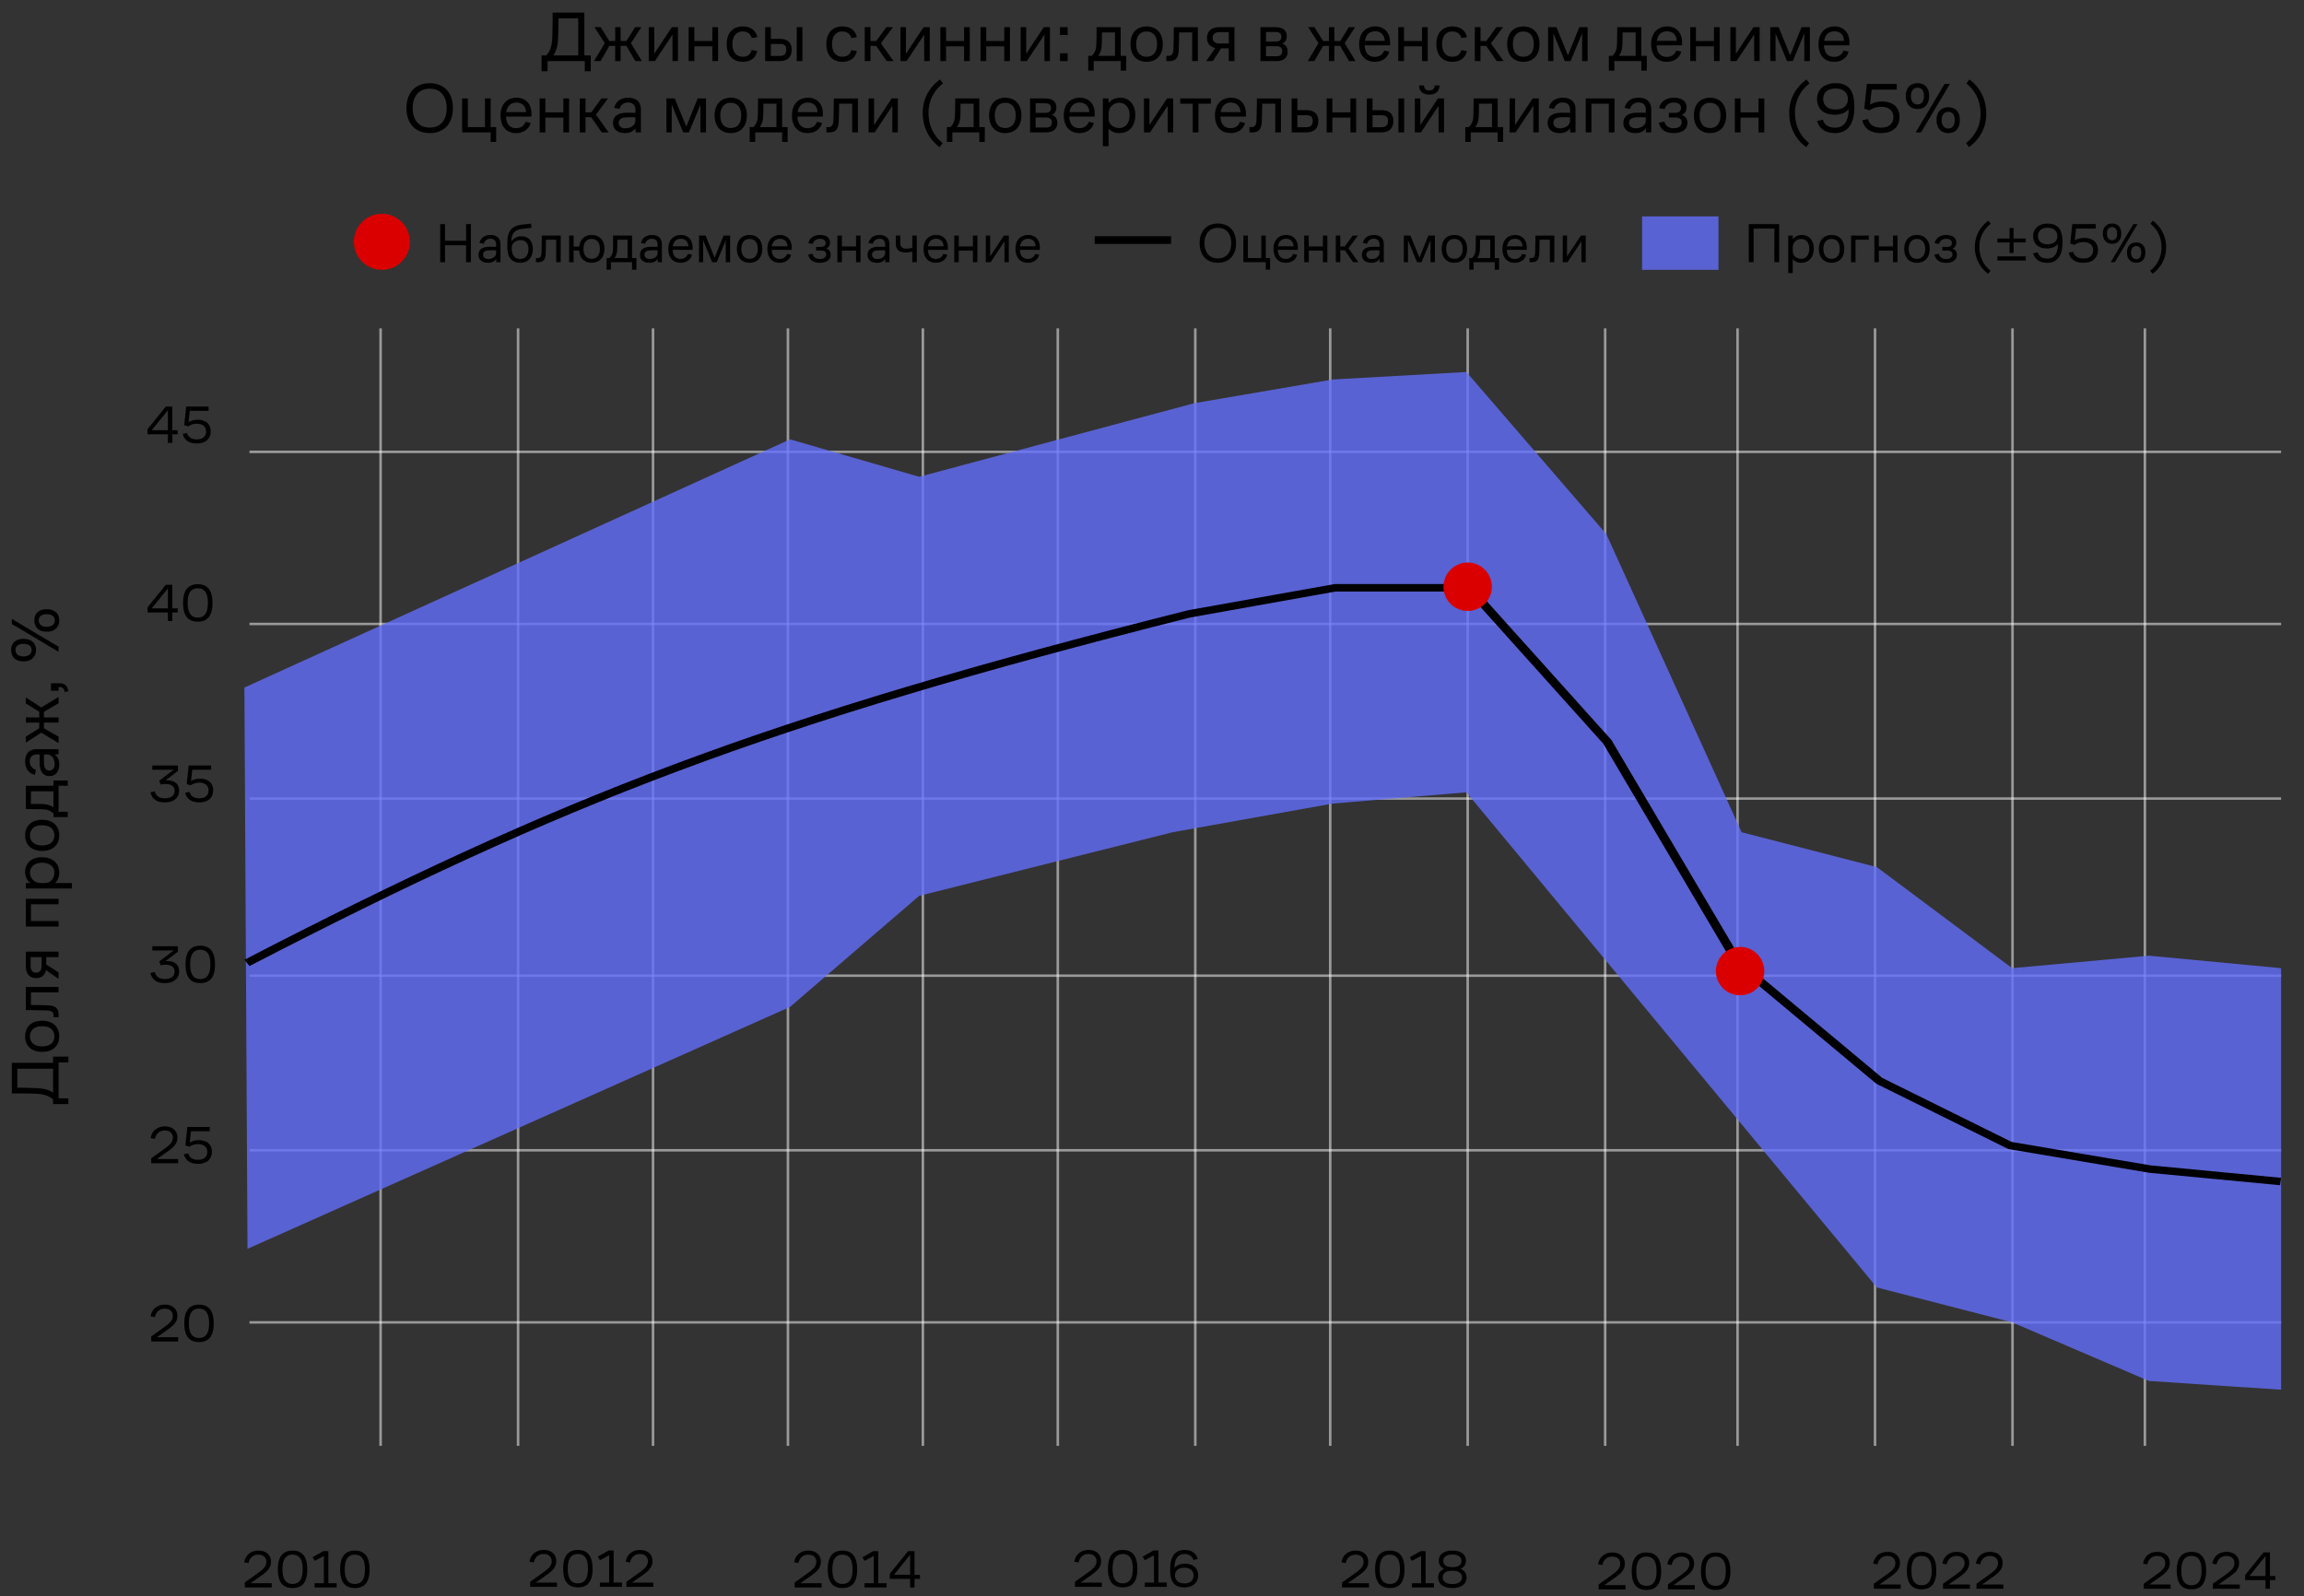 <svg xmlns="http://www.w3.org/2000/svg" width="905" height="627" fill="none" viewBox="0 0 905 627"><rect x="0" y="0" width="905" height="627" fill="#333333" stroke="none"/><path fill="#000" d="M212.73 28v-6.24h1.82c1.2-1.06 2.16-3.3 2.32-6.08.17-2.94.2-6.24.2-10.72h12.46v16.8h2.52V28h-2.35v-4h-14.62v4zm4.62-6.24h9.77V7.2h-7.73c0 2.46-.08 5.9-.22 8.48-.14 2.36-.62 4.43-1.82 6.08M233.33 24l4.22-7.06-4.06-6.27h2.47l3.39 5.46h2.3v-5.46h2.12v5.46h2.3l3.39-5.46h2.46l-4.09 6.3 4.28 7.03h-2.57l-3.47-5.96h-2.3V24h-2.13v-5.96h-2.3L235.9 24zm21.5 0V10.67h2.15v10.45l6.92-10.45h2.4V24h-2.15V13.58L257.24 24zm15.66 0V10.67h2.25v5.46h7.08v-5.46h2.24V24h-2.24v-5.8h-7.08V24zm21.21.28c-3.58 0-6.24-2.3-6.24-6.94s2.66-6.95 6.24-6.95c3.48 0 5.24 1.82 5.74 4.2l-2.15.37c-.37-1.26-1.26-2.58-3.59-2.58-2.57 0-4 1.93-4 4.96 0 2.96 1.43 4.95 4 4.95 2.36 0 3.2-1.31 3.56-2.63l2.16.4c-.5 2.4-2.24 4.22-5.72 4.22m8.85-.28V10.67h2.24v4.6h3.47c3.1 0 4.7 1.5 4.7 4.22 0 2.83-1.48 4.51-4.76 4.51zm2.24-2.02h3.44c2.04 0 2.6-1 2.6-2.46 0-1.48-.56-2.24-2.57-2.24h-3.47zM312.95 24V10.67h2.24V24zm17.88.28c-3.58 0-6.24-2.3-6.24-6.94s2.66-6.95 6.24-6.95c3.48 0 5.24 1.82 5.74 4.2l-2.15.37c-.37-1.26-1.26-2.58-3.59-2.58-2.57 0-4 1.93-4 4.96 0 2.96 1.43 4.95 4 4.95 2.36 0 3.2-1.31 3.56-2.63l2.16.4c-.5 2.4-2.25 4.22-5.72 4.22m8.84-.28V10.67h2.24v5.46h2.27l3.98-5.46h2.6L346 17.03 351 24h-2.7l-4.14-5.96h-2.24V24zm14.03 0V10.67h2.16v10.45l6.91-10.45h2.41V24h-2.15V13.58L356.1 24zm15.67 0V10.67h2.24v5.46h7.08v-5.46h2.24V24h-2.24v-5.8h-7.08V24zm15.78 0V10.67h2.24v5.46h7.08v-5.46h2.24V24h-2.24v-5.8h-7.08V24zm15.77 0V10.67h2.16v10.45L410 10.67h2.4V24h-2.15V13.58L403.33 24zm15.45 0v-3.08h3V24zm0-10.25v-3.08h3v3.08zm11.09 14v-5.82h1.4a5.6 5.6 0 0 0 1.73-3.87c.09-1.2.12-2.94.14-7.39h9.47v11.26h2.15v5.82h-2.15V24H429.6v3.75zm3.95-5.82h6.55v-9.19h-5.13c0 2.58-.02 4.54-.14 5.63a7 7 0 0 1-1.28 3.56m18.97 2.35c-3.78 0-6.33-2.5-6.33-6.94 0-4.46 2.55-6.95 6.33-6.95s6.36 2.5 6.36 6.95-2.58 6.94-6.36 6.94m-4.09-6.94c0 3.08 1.46 4.95 4.1 4.95 2.62 0 4.1-1.87 4.1-4.95s-1.48-4.96-4.1-4.96c-2.64 0-4.1 1.88-4.1 4.96M458.14 24v-2.07h.81c1.35 0 1.88-.79 1.97-2.75.08-2.1.13-6.35.16-8.5h9.44V24h-2.24V12.74h-5.12c-.03 2.19-.09 5.04-.15 6.64-.13 3.56-1.25 4.62-3.83 4.62zm24.5 0v-5.01h-2.99L476.4 24h-2.6l3.56-5.15c-2.1-.45-3.25-1.8-3.25-3.92 0-2.86 1.96-4.26 4.9-4.26h5.88V24zm-6.32-9.16c0 1.43.95 2.24 2.75 2.24h3.58v-4.45h-3.58c-1.77 0-2.75.79-2.75 2.21M495.1 24V10.67h5.76c3.08 0 4.57 1.26 4.57 3.5 0 1.35-.53 2.58-1.88 2.97 1.51.34 2.24 1.6 2.24 3.08 0 2.27-1.34 3.78-4.53 3.78zm2.18-1.9h4c1.68 0 2.38-.7 2.38-1.96 0-1.32-.75-2-2.4-2h-3.98zm0-5.77h3.84c1.54 0 2.2-.67 2.2-1.9 0-1.21-.7-1.85-2.37-1.85h-3.67zm16.4 7.67 4.23-7.06-4.06-6.27h2.46l3.4 5.46H522v-5.46h2.13v5.46h2.3l3.38-5.46h2.46l-4.08 6.3 4.28 7.03h-2.58l-3.47-5.96h-2.3V24H522v-5.96h-2.3L516.26 24zm26.3.28c-3.5 0-6.1-2.3-6.1-6.94s2.8-6.95 6.3-6.95 5.85 2.33 5.85 6.25c0 .47 0 .92-.03 1.17h-9.97c.12 3 1.6 4.54 3.95 4.54 2.13 0 3.28-1.2 3.73-2.5l1.98.43c-.56 2.26-2.54 4-5.7 4m-3.86-8.23h7.78c-.05-2.13-1.37-3.75-3.72-3.75-2.19 0-3.7 1.26-4.06 3.75M549.24 24V10.67h2.24v5.46h7.08v-5.46h2.24V24h-2.24v-5.8h-7.08V24zm21.2.28c-3.58 0-6.24-2.3-6.24-6.94s2.66-6.95 6.25-6.95c3.47 0 5.23 1.82 5.74 4.2l-2.16.37c-.36-1.26-1.26-2.58-3.58-2.58-2.58 0-4 1.93-4 4.96 0 2.96 1.42 4.95 4 4.95 2.35 0 3.19-1.31 3.55-2.63l2.16.4c-.5 2.4-2.24 4.22-5.71 4.22m8.85-.28V10.67h2.24v5.46h2.27l3.97-5.46h2.6l-4.75 6.36L590.6 24h-2.69l-4.14-5.96h-2.24V24zm19.05.28c-3.78 0-6.33-2.5-6.33-6.94 0-4.46 2.55-6.95 6.33-6.95s6.36 2.5 6.36 6.95-2.58 6.94-6.36 6.94m-4.09-6.94c0 3.08 1.46 4.95 4.09 4.95s4.12-1.87 4.12-4.95-1.49-4.96-4.12-4.96-4.09 1.88-4.09 4.96M608.08 24V10.67h3.28l4.53 11.09 4.45-11.09h3.28V24h-2.18V13.1L616.93 24h-2.27l-4.5-10.92V24zm23.88 3.75v-5.82h1.4a5.6 5.6 0 0 0 1.74-3.87c.08-1.2.11-2.94.14-7.39h9.46v11.26h2.16v5.82h-2.16V24h-10.58v3.75zm3.95-5.82h6.55v-9.19h-5.12c0 2.58-.03 4.54-.14 5.63a7 7 0 0 1-1.29 3.56m18.75 2.35c-3.5 0-6.1-2.3-6.1-6.94s2.8-6.95 6.3-6.95 5.85 2.33 5.85 6.25c0 .47 0 .92-.03 1.17h-9.97c.12 3 1.6 4.54 3.95 4.54 2.13 0 3.28-1.2 3.73-2.5l1.98.43c-.56 2.26-2.54 4-5.7 4m-3.86-8.23h7.78c-.05-2.13-1.37-3.75-3.72-3.75-2.19 0-3.7 1.26-4.06 3.75M663.92 24V10.67h2.24v5.46h7.08v-5.46h2.24V24h-2.24v-5.8h-7.08V24zm15.77 0V10.67h2.16v10.45l6.92-10.45h2.4V24h-2.15V13.58L682.1 24zm15.67 0V10.67h3.28l4.53 11.09 4.46-11.09h3.27V24h-2.18V13.1L704.2 24h-2.27l-4.5-10.92V24zm25.04.28c-3.5 0-6.1-2.3-6.1-6.94s2.8-6.95 6.3-6.95 5.84 2.33 5.84 6.25c0 .47 0 .92-.02 1.17h-9.97c.11 3 1.6 4.54 3.95 4.54 2.12 0 3.27-1.2 3.72-2.5l1.99.43c-.56 2.26-2.55 4-5.71 4m-3.87-8.23h7.79c-.06-2.13-1.38-3.75-3.73-3.75-2.18 0-3.7 1.26-4.06 3.75M168.8 52.28c-5.55 0-9.13-3.64-9.13-9.8s3.59-9.8 9.13-9.8 9.1 3.64 9.1 9.8-3.56 9.8-9.1 9.8m-6.7-9.8c0 4.6 2.41 7.64 6.7 7.64s6.66-3.05 6.66-7.64-2.38-7.64-6.66-7.64-6.7 3.05-6.7 7.64m30.63 13.27V52h-11.2V38.67h2.24v11.26h6.72V38.67h2.24v11.26h2.16v5.82zm9.98-3.47c-3.5 0-6.1-2.3-6.1-6.94s2.8-6.95 6.3-6.95 5.85 2.33 5.85 6.25c0 .47 0 .92-.03 1.17h-9.97c.11 3 1.6 4.54 3.95 4.54 2.13 0 3.28-1.2 3.72-2.5l2 .43c-.57 2.26-2.56 4-5.72 4m-3.86-8.23h7.78c-.06-2.13-1.37-3.75-3.72-3.75-2.19 0-3.7 1.26-4.06 3.75M211.97 52V38.67h2.24v5.46h7.08v-5.46h2.24V52h-2.24v-5.8h-7.08V52zm15.77 0V38.67h2.24v5.46h2.27l3.98-5.46h2.6l-4.76 6.36 4.99 6.97h-2.7l-4.14-5.96h-2.24V52zm17.79.28c-2.91 0-4.73-1.46-4.73-3.95 0-2.77 1.98-3.92 5.06-4.03 1.38-.06 2.7 0 3.73.03v-1.15c0-1.96-1.12-2.91-2.83-2.91a3.3 3.3 0 0 0-3.39 2.52l-2.1-.42c.59-2.47 2.5-3.98 5.49-3.98 2.97 0 4.98 1.43 4.98 4.7V52h-2.1v-1.57a5 5 0 0 1-4.11 1.85m-2.5-4.06c0 1.29.99 2.18 2.55 2.18 2.27 0 4-1.23 4-3.02v-1.29c-1.11-.05-2.4-.05-3.66 0q-2.86.14-2.88 2.13M261.77 52V38.67h3.27l4.54 11.09 4.45-11.09h3.28V52h-2.19V41.1l-4.5 10.9h-2.27l-4.51-10.92V52zm25.26.28c-3.78 0-6.33-2.5-6.33-6.94 0-4.46 2.55-6.95 6.33-6.95s6.35 2.5 6.35 6.95-2.57 6.94-6.35 6.94m-4.1-6.94c0 3.08 1.46 4.95 4.1 4.95s4.11-1.87 4.11-4.95-1.48-4.96-4.11-4.96-4.1 1.88-4.1 4.96m11.55 10.41v-5.82h1.4a5.6 5.6 0 0 0 1.74-3.87c.08-1.2.11-2.94.14-7.39h9.46v11.26h2.16v5.82h-2.16V52h-10.58v3.75zm3.95-5.82h6.55v-9.19h-5.12c0 2.58-.03 4.54-.14 5.63a7 7 0 0 1-1.29 3.56m18.75 2.35c-3.5 0-6.1-2.3-6.1-6.94s2.8-6.95 6.3-6.95 5.85 2.33 5.85 6.25c0 .47 0 .92-.03 1.17h-9.97c.11 3 1.6 4.54 3.95 4.54 2.13 0 3.28-1.2 3.72-2.5l2 .43c-.57 2.26-2.56 4-5.72 4m-3.86-8.23h7.78c-.05-2.13-1.37-3.75-3.72-3.75-2.19 0-3.7 1.26-4.06 3.75M324.6 52v-2.07h.81c1.34 0 1.88-.79 1.96-2.75.08-2.1.14-6.35.17-8.5h9.44V52h-2.25V40.74h-5.12c-.03 2.19-.08 5.04-.14 6.64-.14 3.56-1.26 4.62-3.84 4.62zm16.58 0V38.67h2.16v10.45l6.91-10.45h2.41V52h-2.15V41.58L343.6 52zm27.93 5.8c-3.9-2.78-6.67-7.5-6.67-13.47s3-10.36 6.78-13.1l1.18 1.56a14.3 14.3 0 0 0-5.69 11.54c0 5.35 2.27 9.24 5.55 11.9zm2.82-2.05v-5.82h1.4a5.6 5.6 0 0 0 1.73-3.87c.09-1.2.12-2.94.14-7.39h9.47v11.26h2.15v5.82h-2.15V52h-10.59v3.75zm3.94-5.82h6.56v-9.19h-5.13c0 2.58-.02 4.54-.14 5.63a7 7 0 0 1-1.29 3.56m18.98 2.35c-3.78 0-6.33-2.5-6.33-6.94 0-4.46 2.55-6.95 6.33-6.95s6.36 2.5 6.36 6.95-2.58 6.94-6.36 6.94m-4.09-6.94c0 3.08 1.46 4.95 4.09 4.95s4.12-1.87 4.12-4.95-1.49-4.96-4.12-4.96-4.09 1.88-4.09 4.96M404.6 52V38.67h5.77c3.08 0 4.56 1.26 4.56 3.5 0 1.35-.53 2.58-1.87 2.97 1.51.34 2.24 1.6 2.24 3.08 0 2.27-1.35 3.78-4.54 3.78zm2.19-1.9h4c1.68 0 2.38-.7 2.38-1.96 0-1.32-.76-2-2.4-2h-3.98zm0-5.77h3.83c1.54 0 2.21-.67 2.21-1.9 0-1.21-.7-1.85-2.38-1.85h-3.66zm17.16 7.95c-3.5 0-6.1-2.3-6.1-6.94s2.8-6.95 6.3-6.95 5.85 2.33 5.85 6.25c0 .47 0 .92-.03 1.17H420c.11 3 1.6 4.54 3.95 4.54 2.13 0 3.28-1.2 3.72-2.5l2 .43c-.57 2.26-2.56 4-5.72 4m-3.87-8.23h7.79c-.06-2.13-1.37-3.75-3.73-3.75-2.18 0-3.7 1.26-4.06 3.75m13.12 13.38V38.67h2.24v1.9c.96-1.45 2.75-2.18 4.57-2.18 3.27 0 5.93 2.35 5.93 6.8 0 4.43-2.49 7.09-6.27 7.09a5.5 5.5 0 0 1-4.23-1.74v6.9zm2.24-11c0 2.43 1.96 3.86 4.23 3.86 2.47 0 4.03-1.99 4.03-5.01 0-2.94-1.54-4.9-4.08-4.9-2.08 0-4.18 1.54-4.18 4.45zm13.9 5.57V38.67h2.15v10.45l6.92-10.45h2.4V52h-2.15V41.58L451.74 52zm19.16 0V40.74h-4.9v-2.07h12.04v2.07h-4.9V52zm14.84.28c-3.5 0-6.1-2.3-6.1-6.94s2.8-6.95 6.3-6.95 5.85 2.33 5.85 6.25c0 .47 0 .92-.03 1.17h-9.97c.11 3 1.6 4.54 3.95 4.54 2.13 0 3.28-1.2 3.72-2.5l2 .43c-.57 2.26-2.56 4-5.72 4m-3.86-8.23h7.78c-.06-2.13-1.37-3.75-3.72-3.75-2.19 0-3.7 1.26-4.06 3.75m11.3 7.95v-2.07h.8c1.35 0 1.88-.79 1.97-2.75.08-2.1.14-6.35.17-8.5h9.43V52h-2.24V40.74h-5.12c-.03 2.19-.09 5.04-.14 6.64-.14 3.56-1.26 4.62-3.84 4.62zm16.58 0V38.67h2.24v4.6h3.47c3.17 0 4.76 1.5 4.76 4.22 0 2.83-1.48 4.51-4.81 4.51zm2.24-2.02h3.44c2.05 0 2.6-1 2.6-2.46 0-1.48-.55-2.24-2.57-2.24h-3.47zM521.11 52V38.67h2.24v5.46h7.09v-5.46h2.24V52h-2.24v-5.8h-7.09V52zm15.78 0V38.67h2.24v4.6h3.47c3.11 0 4.7 1.5 4.7 4.22 0 2.83-1.48 4.51-4.75 4.51zm2.24-2.02h3.45c2.04 0 2.6-1 2.6-2.46 0-1.48-.56-2.24-2.58-2.24h-3.47zM549.3 52V38.67h2.25V52zm6.44 0V38.67h2.16v10.45l6.91-10.45h2.41V52h-2.16V41.58L558.15 52zm1.68-18.42h1.88c.14 1.23.75 1.96 2.15 1.96 1.38 0 1.96-.73 2.1-1.96h1.88c-.08 2.15-1.26 3.58-3.98 3.58-2.74 0-3.97-1.43-4.03-3.58m18.13 22.17v-5.82h1.4a5.6 5.6 0 0 0 1.73-3.87c.09-1.2.12-2.94.14-7.39h9.47v11.26h2.15v5.82h-2.15V52h-10.59v3.75zm3.95-5.82h6.55v-9.19h-5.13c0 2.58-.02 4.54-.14 5.63a7 7 0 0 1-1.28 3.56M592.95 52V38.67h2.15v10.45l6.92-10.45h2.4V52h-2.15V41.58L595.35 52zm19.7.28c-2.92 0-4.74-1.46-4.74-3.95 0-2.77 2-3.92 5.07-4.03 1.37-.06 2.69 0 3.73.03v-1.15c0-1.96-1.12-2.91-2.83-2.91a3.3 3.3 0 0 0-3.39 2.52l-2.1-.42c.59-2.47 2.5-3.98 5.49-3.98 2.97 0 4.98 1.43 4.98 4.7V52h-2.1v-1.57a5 5 0 0 1-4.11 1.85m-2.5-4.06c0 1.29.98 2.18 2.55 2.18 2.27 0 4-1.23 4-3.02v-1.29c-1.11-.05-2.4-.05-3.66 0-1.9.09-2.89.81-2.89 2.13M622.86 52V38.67h11.31V52h-2.24V40.74h-6.83V52zm19.54.28c-2.92 0-4.74-1.46-4.74-3.95 0-2.77 2-3.92 5.07-4.03 1.37-.06 2.69 0 3.73.03v-1.15c0-1.96-1.12-2.91-2.83-2.91a3.3 3.3 0 0 0-3.39 2.52l-2.1-.42c.59-2.47 2.5-3.98 5.49-3.98 2.97 0 4.98 1.43 4.98 4.7V52h-2.1v-1.57a5 5 0 0 1-4.11 1.85m-2.5-4.06c0 1.29.98 2.18 2.55 2.18 2.27 0 4-1.23 4-3.02v-1.29c-1.11-.05-2.4-.05-3.66 0-1.9.09-2.89.81-2.89 2.13m17.47 4.06c-3.08 0-5.24-1.34-5.77-4.09l2.16-.42c.34 1.46 1.46 2.6 3.61 2.6 2.16 0 3.2-.95 3.2-2.29 0-1.26-.82-1.93-2.7-1.93h-2.35v-1.82h2.36c1.7 0 2.4-.73 2.4-1.93 0-1.3-.87-2.1-2.77-2.1-2.1 0-3.22 1.09-3.67 2.57l-2.15-.42c.61-2.6 2.77-4.06 5.82-4.06s4.96 1.35 4.96 3.78c0 1.4-.68 2.55-1.96 3 1.42.39 2.3 1.45 2.3 3.08 0 2.52-2.05 4.03-5.44 4.03m14.32 0c-3.78 0-6.33-2.5-6.33-6.94 0-4.46 2.55-6.95 6.33-6.95s6.35 2.5 6.35 6.95-2.57 6.94-6.35 6.94m-4.09-6.94c0 3.08 1.46 4.95 4.09 4.95s4.11-1.87 4.11-4.95-1.48-4.96-4.11-4.96-4.09 1.88-4.09 4.96M681.43 52V38.67h2.24v5.46h7.08v-5.46H693V52h-2.24v-5.8h-7.08V52zm28.04 5.8c-3.9-2.78-6.67-7.5-6.67-13.47s3-10.36 6.78-13.1l1.17 1.56a14.3 14.3 0 0 0-5.68 11.54c0 5.35 2.27 9.24 5.54 11.9zm11.33-5.52c-3.75 0-6.25-1.7-7.03-4.76l2.27-.48c.47 1.74 1.85 3.11 4.76 3.11s5.32-1.73 5.32-7.28c-1.07 1.43-3.14 2.21-5.46 2.21-3.59 0-6.92-1.7-6.92-6.18 0-3.76 2.83-6.22 7.2-6.22 6.3 0 7.44 4.34 7.44 9.38 0 7.48-3.24 10.22-7.58 10.22m-4.65-13.38c0 2.68 1.9 4.11 4.84 4.11s4.85-1.43 4.85-4.11c0-2.58-1.9-4.12-4.85-4.12s-4.84 1.43-4.84 4.12m22.72 13.38c-4.14 0-6.63-1.76-7.36-5.04l2.27-.45c.5 2.27 2.43 3.36 5.1 3.36 3.02 0 4.84-1.54 4.84-4.17 0-2.5-1.85-4.03-4.82-4.03-1.68 0-3.3.5-4.5 1.37l-2.13-.62 1.03-9.74h11.73v2.24h-9.85l-.65 5.9a9 9 0 0 1 4.74-1.22c4.3 0 6.86 2.3 6.86 6.07 0 3.7-2.44 6.33-7.26 6.33m13.61-.28 6.08-10.16 5.26-8.88h2.1l-5.9 9.88-5.44 9.16zm-3.89-14.34c0-3.27 1.93-4.98 4.62-4.98 2.75 0 4.54 1.74 4.54 4.98 0 3.36-1.8 5.16-4.54 5.16-2.69 0-4.62-1.77-4.62-5.16m2.02.03c0 2.21 1.12 3.33 2.6 3.33 1.54 0 2.52-1.12 2.52-3.33 0-2.1-.98-3.22-2.52-3.22-1.51 0-2.6 1.1-2.6 3.22m10.05 9.44c0-3.28 1.93-4.99 4.62-4.99 2.74 0 4.54 1.74 4.54 4.99 0 3.36-1.8 5.15-4.54 5.15-2.69 0-4.62-1.76-4.62-5.15m2.01.03c0 2.2 1.13 3.33 2.6 3.33 1.55 0 2.53-1.12 2.53-3.33 0-2.1-.98-3.22-2.52-3.22-1.51 0-2.6 1.09-2.6 3.22m9.58 9.07c3-2.41 5.68-6.19 5.68-11.54s-2.21-9.24-5.54-11.9l1.15-1.57c3.89 2.78 6.66 7.5 6.66 13.47s-3.02 10.36-6.78 13.1z"/><path fill="#da0000" d="M161 95a11 11 0 1 1-22 0 11 11 0 0 1 22 0"/><path fill="#000" d="M172.91 103V88.04h1.9v6.53h8.27v-6.53h1.89V103h-1.9v-6.67h-8.26V103zm18.78.22c-2.28 0-3.71-1.14-3.71-3.1 0-2.18 1.56-3.08 3.98-3.17 1.08-.04 2.11 0 2.92.02v-.9c0-1.54-.87-2.29-2.22-2.29-1.51 0-2.33.9-2.66 1.98l-1.65-.33c.46-1.93 1.96-3.12 4.31-3.12s3.92 1.12 3.92 3.7V103h-1.65v-1.23a3.9 3.9 0 0 1-3.24 1.45m-1.95-3.19c0 1.01.77 1.72 2 1.72 1.78 0 3.14-.97 3.14-2.38v-1.01c-.87-.05-1.89-.05-2.88 0q-2.25.1-2.26 1.67m14.62 3.19c-3.08 0-5.06-1.83-5.06-5.87v-2.2c0-5.1 2.42-6.52 5.81-6.91l3.48-.4.2 1.67-3.6.4c-2.68.33-4.3 1.47-4.3 4.84v.09a4.5 4.5 0 0 1 3.89-2c2.84 0 4.51 1.84 4.51 5.06 0 3.23-1.87 5.32-4.93 5.32m-3.34-5.59c0 2.7 1.23 4.1 3.34 4.1 2.14 0 3.21-1.61 3.21-3.83 0-2.3-1.12-3.57-3.08-3.57-1.91 0-3.47 1.23-3.47 2.97zm9.5 5.37v-1.63h.64c1.05 0 1.47-.61 1.54-2.15.06-1.65.1-5 .13-6.7h7.41V103h-1.76v-8.84h-4.02c-.03 1.71-.07 3.96-.11 5.21-.11 2.8-1 3.63-3.02 3.63zm21.9.22c-2.78 0-4.7-1.72-4.94-4.82h-2.17v4.6h-1.76V92.53h1.76v4.33h2.2c.33-2.92 2.22-4.55 4.9-4.55 2.95 0 5 1.96 5 5.45s-2.05 5.46-5 5.46m-3.22-5.46c0 2.42 1.14 3.9 3.21 3.9s3.24-1.48 3.24-3.9-1.17-3.89-3.24-3.89-3.21 1.47-3.21 3.9m9.07 8.19v-4.58h1.1a4.4 4.4 0 0 0 1.37-3.03c.06-.95.08-2.31.1-5.81h7.44v8.84h1.7v4.58h-1.7V103h-8.31v2.95zm3.1-4.58h5.15v-7.21h-4.02c0 2.02-.03 3.56-.11 4.42a5.4 5.4 0 0 1-1.02 2.8m13.75 1.85c-2.3 0-3.72-1.14-3.72-3.1 0-2.18 1.56-3.08 3.98-3.17 1.08-.04 2.11 0 2.93.02v-.9c0-1.54-.88-2.29-2.23-2.29-1.51 0-2.33.9-2.66 1.98l-1.65-.33c.47-1.93 1.96-3.12 4.31-3.12S260 93.43 260 96V103h-1.65v-1.23a3.9 3.9 0 0 1-3.23 1.45m-1.96-3.19c0 1.01.77 1.72 2 1.72 1.78 0 3.15-.97 3.15-2.38v-1.01c-.88-.05-1.9-.05-2.88 0q-2.26.1-2.27 1.67m14.14 3.19c-2.75 0-4.8-1.8-4.8-5.46 0-3.65 2.2-5.45 4.95-5.45s4.6 1.82 4.6 4.9c0 .38 0 .73-.02.93h-7.83c.09 2.35 1.25 3.56 3.1 3.56 1.67 0 2.57-.94 2.93-1.96l1.56.33c-.44 1.79-2 3.15-4.49 3.15m-3.04-6.47h6.12c-.04-1.67-1.08-2.95-2.93-2.95-1.71 0-2.9 1-3.19 2.95m10.31 6.25V92.53h2.58l3.56 8.71 3.5-8.71h2.57V103h-1.71v-8.56l-3.55 8.56h-1.78l-3.54-8.58V103zm19.85.22c-2.97 0-4.97-1.96-4.97-5.46s2-5.45 4.97-5.45 5 1.96 5 5.45-2.03 5.46-5 5.46m-3.21-5.46c0 2.42 1.14 3.9 3.2 3.9 2.08 0 3.24-1.48 3.24-3.9s-1.16-3.89-3.23-3.89-3.21 1.47-3.21 3.9m15.02 5.46c-2.75 0-4.8-1.8-4.8-5.46 0-3.65 2.2-5.45 4.95-5.45s4.6 1.82 4.6 4.9c0 .38 0 .73-.02.93h-7.83c.09 2.35 1.25 3.56 3.1 3.56 1.67 0 2.57-.94 2.93-1.96l1.56.33c-.44 1.79-2 3.15-4.49 3.15m-3.04-6.47h6.12c-.04-1.67-1.08-2.95-2.93-2.95-1.71 0-2.9 1-3.19 2.95m18.82 6.47c-2.42 0-4.11-1.06-4.53-3.21l1.7-.33c.26 1.14 1.14 2.04 2.83 2.04s2.51-.74 2.51-1.8c0-.99-.64-1.52-2.11-1.52h-1.85v-1.43h1.85c1.34 0 1.89-.57 1.89-1.52 0-1-.68-1.65-2.18-1.65-1.65 0-2.53.86-2.88 2.03l-1.7-.33c.49-2.05 2.18-3.2 4.58-3.2s3.9 1.06 3.9 2.98c0 1.1-.53 2-1.54 2.35 1.12.31 1.8 1.15 1.8 2.42 0 1.98-1.6 3.17-4.27 3.17m6.92-.22V92.53h1.76v4.29h5.56v-4.3h1.76V103h-1.76v-4.55h-5.56V103zm15.56.22c-2.29 0-3.72-1.14-3.72-3.1 0-2.18 1.57-3.08 3.99-3.17 1.07-.04 2.1 0 2.92.02v-.9c0-1.54-.88-2.29-2.22-2.29-1.52 0-2.33.9-2.66 1.98l-1.65-.33c.46-1.93 1.96-3.12 4.31-3.12 2.33 0 3.92 1.12 3.92 3.7V103h-1.65v-1.23a3.9 3.9 0 0 1-3.24 1.45m-1.96-3.19c0 1.01.77 1.72 2 1.72 1.79 0 3.15-.97 3.15-2.38v-1.01c-.88-.05-1.89-.05-2.88 0q-2.26.1-2.27 1.67m15.82-1.23c-.53.2-1.45.4-2.42.4-2.62 0-4.05-1.04-4.05-3.33v-3.34h1.76v3.14c0 1.46.95 2 2.49 2 .92 0 1.6-.13 2.22-.37v-4.77h1.76V103h-1.76zm9.22 4.42c-2.75 0-4.8-1.8-4.8-5.46 0-3.65 2.2-5.45 4.95-5.45s4.6 1.82 4.6 4.9c0 .38 0 .73-.02.93h-7.83c.08 2.35 1.25 3.56 3.1 3.56 1.67 0 2.57-.94 2.92-1.96l1.57.33c-.44 1.79-2 3.15-4.5 3.15m-3.04-6.47h6.12c-.05-1.67-1.08-2.95-2.93-2.95-1.71 0-2.9 1-3.19 2.95m10.3 6.25V92.53h1.77v4.29h5.56v-4.3h1.76V103h-1.75v-4.55h-5.57V103zm12.4 0V92.53h1.7v8.2l5.43-8.2h1.9V103h-1.7v-8.18l-5.43 8.18zm16.47.22c-2.75 0-4.8-1.8-4.8-5.46 0-3.65 2.2-5.45 4.96-5.45s4.6 1.82 4.6 4.9c0 .38 0 .73-.03.93h-7.83c.09 2.35 1.26 3.56 3.1 3.56 1.68 0 2.58-.94 2.93-1.96l1.56.33c-.44 1.79-2 3.15-4.49 3.15m-3.03-6.47h6.11c-.04-1.67-1.07-2.95-2.92-2.95-1.72 0-2.9 1-3.2 2.95M460 92.8v3h-30v-3zM478.38 103.22c-4.35 0-7.17-2.86-7.17-7.7s2.82-7.7 7.17-7.7c4.36 0 7.15 2.86 7.15 7.7s-2.8 7.7-7.15 7.7m-5.26-7.7c0 3.6 1.9 6 5.26 6 3.37 0 5.24-2.4 5.24-6s-1.87-6-5.24-6c-3.36 0-5.26 2.4-5.26 6m24.07 10.43V103h-8.8V92.53h1.76v8.84h5.28v-8.84h1.76v8.84h1.69v4.58zm7.84-2.73c-2.75 0-4.8-1.8-4.8-5.46 0-3.65 2.2-5.45 4.95-5.45s4.6 1.82 4.6 4.9c0 .38 0 .73-.02.93h-7.83c.08 2.35 1.25 3.56 3.1 3.56 1.67 0 2.57-.94 2.92-1.96l1.56.33c-.44 1.79-2 3.15-4.48 3.15m-3.04-6.47h6.12c-.05-1.67-1.08-2.95-2.93-2.95-1.72 0-2.9 1-3.19 2.95m10.3 6.25V92.53h1.77v4.29h5.56v-4.3h1.76V103h-1.76v-4.55h-5.56V103zm12.4 0V92.53h1.76v4.29h1.79l3.12-4.3h2.05l-3.74 5 3.91 5.48h-2.1l-3.26-4.69h-1.76V103zm13.98.22c-2.29 0-3.72-1.14-3.72-3.1 0-2.18 1.56-3.08 3.98-3.17 1.08-.04 2.12 0 2.93.02v-.9c0-1.54-.88-2.29-2.22-2.29-1.52 0-2.33.9-2.66 1.98l-1.65-.33c.46-1.93 1.95-3.12 4.3-3.12s3.92 1.12 3.92 3.7V103h-1.65v-1.23a3.9 3.9 0 0 1-3.23 1.45m-1.96-3.19c0 1.01.77 1.72 2 1.72 1.79 0 3.15-.97 3.15-2.38v-1.01c-.88-.05-1.9-.05-2.88 0q-2.26.1-2.27 1.67m14.71 2.97V92.53H554l3.56 8.71 3.5-8.71h2.57V103h-1.72v-8.56l-3.54 8.56h-1.78l-3.54-8.58V103zm19.85.22c-2.97 0-4.98-1.96-4.98-5.46s2-5.45 4.98-5.45c2.97 0 5 1.96 5 5.45s-2.03 5.46-5 5.46m-3.22-5.46c0 2.42 1.15 3.9 3.22 3.9s3.23-1.48 3.23-3.9-1.16-3.89-3.23-3.89-3.22 1.47-3.22 3.9m9.08 8.19v-4.58h1.1a4.4 4.4 0 0 0 1.36-3.03c.06-.95.09-2.31.1-5.81h7.44v8.84h1.7v4.58h-1.7V103h-8.31v2.95zm3.1-4.58h5.14v-7.21h-4.02c0 2.02-.02 3.56-.11 4.42a5.4 5.4 0 0 1-1.01 2.8m14.73 1.85c-2.75 0-4.8-1.8-4.8-5.46 0-3.65 2.2-5.45 4.95-5.45s4.6 1.82 4.6 4.9c0 .38 0 .73-.02.93h-7.83c.09 2.35 1.25 3.56 3.1 3.56 1.67 0 2.57-.94 2.93-1.96l1.56.33c-.44 1.79-2 3.15-4.49 3.15m-3.04-6.47h6.12c-.04-1.67-1.08-2.95-2.93-2.95-1.71 0-2.9 1-3.19 2.95m8.88 6.25v-1.63h.64c1.06 0 1.48-.61 1.54-2.15.07-1.65.11-5 .13-6.7h7.42V103h-1.76v-8.84h-4.03c-.02 1.71-.06 3.96-.1 5.21-.12 2.8-1 3.63-3.02 3.63zm13.03 0V92.53h1.7v8.2l5.43-8.2h1.9V103h-1.7v-8.18l-5.43 8.18z"/><path fill="#636efa" fill-opacity=".8" d="M645 85h30v21h-30z"/><path fill="#000" d="M686.91 103V88.04h11.95V103h-1.9V89.8h-8.15V103zm15.51 4.27V92.53h1.76v1.5c.75-1.15 2.16-1.72 3.59-1.72 2.57 0 4.66 1.85 4.66 5.34s-1.96 5.57-4.93 5.57a4.3 4.3 0 0 1-3.32-1.36v5.4zm1.76-8.65c0 1.92 1.54 3.04 3.32 3.04 1.94 0 3.17-1.56 3.17-3.94 0-2.31-1.21-3.85-3.21-3.85-1.63 0-3.28 1.21-3.28 3.5zm15.25 4.6c-2.97 0-4.97-1.96-4.97-5.46s2-5.45 4.97-5.45 5 1.96 5 5.45-2.03 5.46-5 5.46m-3.21-5.46c0 2.42 1.14 3.9 3.2 3.9 2.08 0 3.24-1.48 3.24-3.9s-1.16-3.89-3.23-3.89-3.21 1.47-3.21 3.9m10.86 5.24V92.53h6.96v1.63h-5.2V103zm9.16 0V92.53H738v4.29h5.56v-4.3h1.76V103h-1.76v-4.55H738V103zm16.73.22c-2.97 0-4.98-1.96-4.98-5.46s2-5.45 4.98-5.45c2.97 0 4.99 1.96 4.99 5.45s-2.02 5.46-5 5.46m-3.22-5.46c0 2.42 1.15 3.9 3.22 3.9 2.06 0 3.23-1.48 3.23-3.9s-1.17-3.89-3.23-3.89-3.22 1.47-3.22 3.9m14.65 5.46c-2.41 0-4.1-1.06-4.53-3.21l1.7-.33c.26 1.14 1.14 2.04 2.83 2.04s2.51-.74 2.51-1.8c0-.99-.63-1.52-2.1-1.52h-1.86v-1.43h1.85c1.34 0 1.9-.57 1.9-1.52 0-1-.69-1.65-2.19-1.65-1.64 0-2.52.86-2.88 2.03l-1.7-.33c.5-2.05 2.19-3.2 4.59-3.2s3.89 1.06 3.89 2.98c0 1.1-.53 2-1.54 2.35 1.12.31 1.8 1.15 1.8 2.42 0 1.98-1.6 3.17-4.26 3.17m16.55 4.33a12.8 12.8 0 0 1-5.23-10.58c0-4.68 2.35-8.14 5.32-10.3l.92 1.24a11.2 11.2 0 0 0-4.46 9.06c0 4.2 1.78 7.26 4.35 9.35zm3.62-5.23v-1.63h11.14v1.63zm0-7.09V93.7h4.78v-4.13h1.58v4.13h4.78v1.54h-4.78v4.14h-1.58v-4.14zm19.6 7.99c-2.95 0-4.91-1.34-5.53-3.74l1.78-.37c.38 1.36 1.46 2.44 3.74 2.44 2.3 0 4.18-1.37 4.18-5.72-.83 1.12-2.46 1.74-4.29 1.74-2.81 0-5.43-1.35-5.43-4.87 0-2.94 2.22-4.88 5.65-4.88 4.95 0 5.86 3.41 5.86 7.37 0 5.87-2.56 8.03-5.97 8.03M800.5 92.7c0 2.12 1.5 3.24 3.8 3.24 2.32 0 3.81-1.12 3.81-3.24 0-2.02-1.5-3.23-3.8-3.23-2.31 0-3.8 1.12-3.8 3.23m17.86 10.52c-3.26 0-5.22-1.39-5.79-3.96l1.78-.35c.4 1.78 1.92 2.64 4 2.64 2.38 0 3.81-1.21 3.81-3.28 0-1.96-1.45-3.17-3.78-3.17-1.32 0-2.6.4-3.54 1.08l-1.68-.48.82-7.66h9.22v1.76h-7.75l-.5 4.64c.94-.6 2.3-.97 3.71-.97 3.4 0 5.4 1.8 5.4 4.78 0 2.9-1.92 4.97-5.7 4.97m10.69-.22 4.77-7.99 4.14-6.97h1.65l-4.64 7.77-4.27 7.19zM826 91.74c0-2.58 1.52-3.92 3.63-3.92 2.16 0 3.57 1.36 3.57 3.92 0 2.64-1.41 4.04-3.57 4.04-2.11 0-3.63-1.38-3.63-4.04m1.59.02c0 1.74.88 2.62 2.04 2.62 1.21 0 1.98-.88 1.98-2.62 0-1.65-.77-2.53-1.98-2.53-1.19 0-2.04.86-2.04 2.53m7.9 7.41c0-2.57 1.51-3.91 3.62-3.91 2.16 0 3.57 1.36 3.57 3.91 0 2.64-1.41 4.05-3.57 4.05-2.1 0-3.63-1.39-3.63-4.05m1.58.02c0 1.74.88 2.62 2.04 2.62 1.21 0 1.98-.88 1.98-2.62 0-1.65-.77-2.53-1.98-2.53-1.19 0-2.04.86-2.04 2.53m7.52 7.13a11.4 11.4 0 0 0 4.46-9.06c0-4.2-1.73-7.26-4.35-9.35l.9-1.23a12.8 12.8 0 0 1 5.24 10.58c0 4.68-2.38 8.14-5.33 10.3zM26.86 433.73h-6.02v-1.75c-1.03-1.17-3.19-2.08-5.86-2.25-2.83-.16-6.02-.19-10.34-.19v-12.01h16.2v-2.43h6.02v2.27H23v14.1h3.86zm-6.02-4.46v-9.42H6.8v7.45c2.38 0 5.7.08 8.18.22 2.27.13 4.27.6 5.86 1.75m2.43-22.15c0 3.64-2.4 6.1-6.7 6.1-4.29 0-6.7-2.46-6.7-6.1 0-3.65 2.41-6.13 6.7-6.13s6.7 2.48 6.7 6.13m-6.7 3.94c2.97 0 4.78-1.4 4.78-3.94s-1.8-3.97-4.78-3.97c-2.97 0-4.78 1.43-4.78 3.97s1.81 3.94 4.78 3.94M23 399.63h-2v-.78c0-1.3-.75-1.8-2.64-1.89-2.03-.08-6.13-.13-8.21-.16v-9.1H23v2.16H12.15v4.94c2.1.03 4.86.08 6.4.14 3.42.13 4.45 1.21 4.45 3.7zM23 376h-4.83v2.9l4.83 3.12v2.52l-4.97-3.43c-.43 2.02-1.73 3.13-3.78 3.13-2.75 0-4.1-1.9-4.1-4.73v-5.67H23zm-8.83 6.1c1.38 0 2.16-.91 2.16-2.64V376h-4.3v3.46c0 1.7.76 2.65 2.14 2.65M23 364H10.15v-10.9H23v2.15H12.15v6.59H23zm5.24-14.95h-18.1v-2.16h1.84c-1.4-.92-2.1-2.65-2.1-4.4 0-3.16 2.27-5.73 6.56-5.73 4.26 0 6.83 2.4 6.83 6.05 0 1.7-.6 3.13-1.67 4.08h6.64zm-10.61-2.16c2.35 0 3.72-1.89 3.72-4.08 0-2.37-1.91-3.88-4.83-3.88-2.83 0-4.72 1.48-4.72 3.94 0 2 1.48 4.02 4.29 4.02zm5.64-18.71c0 3.64-2.4 6.1-6.7 6.1-4.29 0-6.7-2.46-6.7-6.1 0-3.65 2.41-6.13 6.7-6.13s6.7 2.48 6.7 6.13m-6.7 3.94c2.97 0 4.78-1.4 4.78-3.94s-1.8-3.97-4.78-3.97c-2.97 0-4.78 1.43-4.78 3.97 0 2.53 1.81 3.94 4.78 3.94m10.05-11.13H21v-1.36a5.4 5.4 0 0 0-3.72-1.67c-1.17-.08-2.84-.1-7.13-.13v-9.13H21v-2.08h5.62v2.08H23v10.2h3.62zM21 317.18v-6.32h-8.85v4.94c2.48 0 4.37.03 5.42.14 1.52.13 2.62.64 3.43 1.24m2.27-16.87c0 2.81-1.4 4.56-3.8 4.56-2.68 0-3.79-1.91-3.9-4.88-.05-1.32 0-2.6.03-3.6h-1.1c-1.9 0-2.81 1.09-2.81 2.73 0 1.87 1.1 2.87 2.43 3.27l-.4 2.03c-2.38-.57-3.84-2.4-3.84-5.3 0-2.86 1.38-4.8 4.53-4.8H23v2.02h-1.51a4.8 4.8 0 0 1 1.78 3.97m-3.91 2.4c1.24 0 2.1-.94 2.1-2.45 0-2.19-1.19-3.86-2.91-3.86H17.3a39 39 0 0 0 0 3.53q.14 2.77 2.05 2.78M23 291.9l-6.8-4.07-6.05 3.91v-2.37l5.26-3.27v-2.22h-5.26v-2.05h5.26v-2.21l-5.26-3.27v-2.37l6.07 3.94 6.78-4.13v2.48l-5.75 3.35v2.21H23v2.05h-5.75v2.22L23 289.4zm2.43-20.03c-.22-1.24-.78-1.94-1.94-1.94H23v1.43h-2.97v-2.94h3.46c2.16 0 3.07 1.3 3.37 3.16zM23 256.06l-9.8-5.85-8.56-5.08v-2.02l9.53 5.7 8.83 5.23zm-13.82 3.76c-3.16 0-4.81-1.86-4.81-4.46 0-2.64 1.67-4.37 4.8-4.37 3.25 0 4.97 1.73 4.97 4.37 0 2.6-1.7 4.46-4.96 4.46m.02-1.94c2.14 0 3.22-1.08 3.22-2.52 0-1.48-1.08-2.43-3.22-2.43-2.02 0-3.1.95-3.1 2.43 0 1.46 1.05 2.51 3.1 2.51m9.1-9.7c-3.16 0-4.8-1.86-4.8-4.45 0-2.65 1.67-4.38 4.8-4.38 3.24 0 4.97 1.73 4.97 4.38 0 2.59-1.7 4.45-4.97 4.45m.03-1.94c2.13 0 3.21-1.08 3.21-2.51 0-1.49-1.08-2.43-3.21-2.43-2.03 0-3.1.94-3.1 2.43 0 1.46 1.05 2.5 3.1 2.5M65.95 174v-3.4h-8v-2l7.18-8.88h2.54V169h2.14v1.6h-2.14v3.4zm-6.35-5h6.35v-7.85zm17.72 5.21c-3.11 0-4.98-1.32-5.53-3.78l1.7-.34c.38 1.7 1.83 2.52 3.83 2.52 2.26 0 3.63-1.15 3.63-3.12 0-1.87-1.39-3.03-3.61-3.03-1.26 0-2.48.38-3.38 1.03l-1.6-.46.78-7.31h8.8v1.68h-7.4l-.48 4.43a7 7 0 0 1 3.55-.92c3.23 0 5.14 1.72 5.14 4.55 0 2.78-1.82 4.75-5.43 4.75M65.95 244v-3.4h-8v-2l7.18-8.88h2.54V239h2.14v1.6h-2.14v3.4zm-6.35-5h6.35v-7.85zm18.1 5.21c-4.06 0-5.78-2.58-5.78-7.35 0-4.66 1.72-7.35 5.77-7.35 4.08 0 5.78 2.69 5.78 7.35 0 4.77-1.7 7.35-5.78 7.35m-3.98-7.35c0 3.65 1.16 5.75 3.97 5.75 2.84 0 3.97-2.1 3.97-5.75 0-3.68-1.13-5.75-3.97-5.75-2.81 0-3.97 2.07-3.97 5.75M64.8 315.21c-2.87 0-5.04-.99-5.69-3.99l1.73-.34c.44 1.98 1.93 2.73 3.96 2.73 2.38 0 3.76-1.09 3.76-2.94 0-1.8-1.28-2.68-3.59-2.68-.63 0-1.38.08-1.89.19l-.52-1.48 5.65-4.3h-8.38v-1.68h10.06v2.14l-4.88 3.7q.32-.02.55-.02c3.02 0 4.8 1.42 4.8 4.07 0 2.9-2.26 4.6-5.56 4.6m13.5 0c-3.11 0-4.98-1.32-5.53-3.78l1.7-.34c.38 1.7 1.83 2.52 3.82 2.52 2.27 0 3.64-1.15 3.64-3.12 0-1.87-1.39-3.03-3.61-3.03-1.26 0-2.48.38-3.39 1.03l-1.6-.46.79-7.31h8.8v1.68h-7.4l-.48 4.43a7 7 0 0 1 3.55-.92c3.23 0 5.14 1.72 5.14 4.55 0 2.78-1.82 4.75-5.44 4.75M64.8 386.21c-2.87 0-5.04-.99-5.69-3.99l1.73-.34c.44 1.98 1.93 2.73 3.96 2.73 2.38 0 3.76-1.09 3.76-2.94 0-1.8-1.28-2.68-3.59-2.68-.63 0-1.38.08-1.89.19l-.52-1.48 5.65-4.3h-8.38v-1.68h10.06v2.14l-4.88 3.7q.32-.02.55-.02c3.02 0 4.8 1.42 4.8 4.07 0 2.9-2.26 4.6-5.56 4.6m13.87 0c-4.05 0-5.77-2.58-5.77-7.35 0-4.66 1.72-7.35 5.77-7.35 4.08 0 5.78 2.69 5.78 7.35 0 4.77-1.7 7.35-5.78 7.35m-3.97-7.35c0 3.65 1.16 5.75 3.97 5.75 2.84 0 3.97-2.1 3.97-5.75 0-3.68-1.13-5.75-3.97-5.75-2.81 0-3.97 2.07-3.97 5.75M59.4 457v-1.97l4.96-3.55c2.08-1.5 3.51-2.59 3.51-4.6 0-1.5-1.03-2.77-3.13-2.77s-3.46 1.28-3.9 3.31l-1.66-.31c.42-2.69 2.45-4.6 5.58-4.6 3.11 0 4.92 1.8 4.92 4.37 0 2.69-1.83 4.07-4.29 5.8l-3.76 2.64h8.34V457zm18.38.21c-3.1 0-4.97-1.32-5.52-3.78l1.7-.34c.38 1.7 1.83 2.52 3.82 2.52 2.27 0 3.64-1.15 3.64-3.12 0-1.87-1.4-3.03-3.62-3.03-1.26 0-2.47.38-3.38 1.03l-1.6-.46.78-7.31h8.8v1.68h-7.39l-.48 4.43a7 7 0 0 1 3.55-.92c3.23 0 5.14 1.72 5.14 4.55 0 2.78-1.83 4.75-5.44 4.75M59.4 527v-1.97l4.96-3.55c2.08-1.5 3.51-2.59 3.51-4.6 0-1.5-1.03-2.77-3.13-2.77s-3.46 1.28-3.9 3.31l-1.66-.31c.42-2.69 2.45-4.6 5.58-4.6 3.11 0 4.92 1.8 4.92 4.37 0 2.69-1.83 4.07-4.29 5.8l-3.76 2.64h8.34V527zm18.76.21c-4.05 0-5.77-2.58-5.77-7.35 0-4.66 1.72-7.35 5.77-7.35 4.07 0 5.78 2.69 5.78 7.35 0 4.77-1.7 7.35-5.78 7.35m-3.97-7.35c0 3.65 1.16 5.75 3.97 5.75 2.84 0 3.97-2.1 3.97-5.75 0-3.68-1.13-5.75-3.97-5.75-2.81 0-3.97 2.07-3.97 5.75M96.16 623.64v-1.97l4.96-3.55c2.08-1.5 3.5-2.59 3.5-4.6 0-1.5-1.02-2.77-3.12-2.77s-3.47 1.28-3.9 3.32l-1.67-.32c.42-2.69 2.46-4.6 5.59-4.6 3.1 0 4.91 1.8 4.91 4.37 0 2.69-1.83 4.07-4.28 5.8l-3.76 2.64h8.34v1.68zm18.76.21c-4.06 0-5.78-2.58-5.78-7.35 0-4.66 1.72-7.35 5.78-7.35s5.77 2.69 5.77 7.35c0 4.77-1.7 7.35-5.77 7.35m-3.97-7.35c0 3.65 1.15 5.75 3.97 5.75s3.97-2.1 3.97-5.75c0-3.67-1.14-5.75-3.97-5.75-2.82 0-3.97 2.08-3.97 5.75m12.62 7.14v-1.68h3.63v-10.7l-3.59 1.92-.84-1.42 4.24-2.4h1.96v12.6h3.27v1.68zm15.81.21c-4.05 0-5.77-2.58-5.77-7.35 0-4.66 1.72-7.35 5.77-7.35 4.08 0 5.78 2.69 5.78 7.35 0 4.77-1.7 7.35-5.78 7.35m-3.97-7.35c0 3.65 1.16 5.75 3.97 5.75 2.84 0 3.97-2.1 3.97-5.75 0-3.67-1.13-5.75-3.97-5.75-2.81 0-3.97 2.08-3.97 5.75M208.23 623.39v-1.98l4.96-3.55c2.08-1.49 3.5-2.58 3.5-4.6 0-1.49-1.03-2.77-3.12-2.77-2.1 0-3.47 1.28-3.91 3.32l-1.66-.31c.42-2.7 2.46-4.6 5.59-4.6 3.1 0 4.91 1.8 4.91 4.37 0 2.68-1.83 4.07-4.28 5.8l-3.76 2.64h8.33v1.68zm18.75.2c-4.05 0-5.77-2.58-5.77-7.34 0-4.66 1.72-7.35 5.77-7.35 4.08 0 5.78 2.69 5.78 7.35 0 4.76-1.7 7.35-5.78 7.35m-3.97-7.34c0 3.65 1.16 5.75 3.97 5.75 2.84 0 3.97-2.1 3.97-5.75 0-3.68-1.13-5.76-3.97-5.76-2.81 0-3.97 2.08-3.97 5.76m12.63 7.14v-1.68h3.63V611l-3.6 1.93-.83-1.43 4.24-2.4h1.95v12.6h3.28v1.69zm10.39 0v-1.98l4.95-3.55c2.08-1.49 3.51-2.58 3.51-4.6 0-1.49-1.03-2.77-3.13-2.77s-3.46 1.28-3.9 3.32l-1.66-.31c.42-2.7 2.45-4.6 5.58-4.6 3.11 0 4.92 1.8 4.92 4.37 0 2.68-1.83 4.07-4.29 5.8l-3.76 2.64h8.34v1.68zM312.16 623.64v-1.97l4.96-3.55c2.08-1.5 3.5-2.59 3.5-4.6 0-1.5-1.02-2.77-3.12-2.77s-3.47 1.28-3.9 3.32l-1.67-.32c.42-2.69 2.46-4.6 5.59-4.6 3.1 0 4.91 1.8 4.91 4.37 0 2.69-1.82 4.07-4.28 5.8l-3.76 2.64h8.34v1.68zm18.76.21c-4.06 0-5.78-2.58-5.78-7.35 0-4.66 1.72-7.35 5.78-7.35s5.77 2.69 5.77 7.35c0 4.77-1.7 7.35-5.77 7.35m-3.97-7.35c0 3.65 1.15 5.75 3.97 5.75s3.96-2.1 3.96-5.75c0-3.67-1.13-5.75-3.96-5.75-2.82 0-3.97 2.08-3.97 5.75m12.62 7.14v-1.68h3.63v-10.7l-3.59 1.92-.84-1.42 4.24-2.4h1.96v12.6h3.27v1.68zm17.93 0v-3.4h-8v-2l7.18-8.88h2.54v9.28h2.14v1.6h-2.14v3.4zm-6.34-5h6.34v-7.85zM422.23 623.39v-1.98l4.96-3.55c2.08-1.49 3.5-2.58 3.5-4.6 0-1.49-1.02-2.77-3.12-2.77s-3.47 1.28-3.91 3.32l-1.66-.31c.42-2.7 2.46-4.6 5.59-4.6 3.1 0 4.91 1.8 4.91 4.37 0 2.68-1.83 4.07-4.28 5.8l-3.76 2.64h8.33v1.68zm18.75.2c-4.05 0-5.77-2.58-5.77-7.34 0-4.66 1.72-7.35 5.77-7.35 4.08 0 5.78 2.69 5.78 7.35 0 4.76-1.7 7.35-5.78 7.35m-3.97-7.34c0 3.65 1.16 5.75 3.97 5.75 2.84 0 3.97-2.1 3.97-5.75 0-3.68-1.13-5.76-3.97-5.76-2.81 0-3.97 2.08-3.97 5.76m12.63 7.14v-1.68h3.63V611l-3.6 1.93-.83-1.43 4.24-2.4h1.95v12.6h3.28v1.69zm15.58.2c-4.73 0-5.59-3.25-5.59-7.03 0-5.6 2.23-7.66 5.7-7.66 2.8 0 4.53 1.28 5.12 3.57l-1.7.35c-.28-1.09-1.39-2.33-3.43-2.33-2.18 0-3.99 1.3-3.99 5.46.8-1.07 2.36-1.66 4.1-1.66 2.69 0 5.19 1.29 5.19 4.64 0 2.82-2.12 4.67-5.4 4.67m-3.68-4.66c0 1.94 1.56 3.1 3.64 3.1 2.2 0 3.63-1.08 3.63-3.1 0-2.01-1.43-3.08-3.63-3.08s-3.64 1.07-3.64 3.08M527.16 623.64v-1.97l4.96-3.55c2.08-1.5 3.5-2.59 3.5-4.6 0-1.5-1.02-2.77-3.12-2.77s-3.47 1.28-3.9 3.32l-1.67-.32c.42-2.69 2.46-4.6 5.59-4.6 3.1 0 4.91 1.8 4.91 4.37 0 2.69-1.82 4.07-4.28 5.8l-3.76 2.64h8.34v1.68zm18.76.21c-4.06 0-5.78-2.58-5.78-7.35 0-4.66 1.72-7.35 5.78-7.35s5.77 2.69 5.77 7.35c0 4.77-1.7 7.35-5.77 7.35m-3.97-7.35c0 3.65 1.15 5.75 3.97 5.75s3.97-2.1 3.97-5.75c0-3.67-1.14-5.75-3.97-5.75-2.82 0-3.97 2.08-3.97 5.75m12.62 7.14v-1.68h3.63v-10.7l-3.59 1.92-.84-1.42 4.24-2.4h1.96v12.6h3.27v1.68zm15.91.21c-3.53 0-5.56-1.55-5.56-4.16 0-1.7.96-2.9 2.41-3.38a3.3 3.3 0 0 1-2.18-3.19c0-2.5 2-3.97 5.33-3.97 3.36 0 5.34 1.47 5.34 3.97 0 1.51-.84 2.7-2.19 3.21a3.4 3.4 0 0 1 2.42 3.36c0 2.6-2.06 4.16-5.57 4.16m-3.78-4.18c0 1.62 1.43 2.63 3.78 2.63 2.33 0 3.78-1.01 3.78-2.63 0-1.64-1.22-2.6-3.78-2.6-2.58 0-3.78.96-3.78 2.6m.21-6.53c0 1.56 1.14 2.5 3.57 2.5 2.46 0 3.57-.94 3.57-2.5 0-1.49-1.24-2.43-3.57-2.43-2.3 0-3.57.94-3.57 2.43M627.96 624.4v-1.98l4.96-3.55c2.08-1.5 3.5-2.59 3.5-4.6 0-1.5-1.02-2.77-3.12-2.77s-3.47 1.28-3.91 3.32l-1.66-.32c.42-2.69 2.46-4.6 5.59-4.6 3.1 0 4.91 1.8 4.91 4.37 0 2.69-1.83 4.07-4.28 5.8l-3.76 2.64h8.33v1.68zm18.75.2c-4.05 0-5.77-2.58-5.77-7.35 0-4.66 1.72-7.35 5.77-7.35 4.08 0 5.78 2.69 5.78 7.35 0 4.77-1.7 7.35-5.78 7.35m-3.97-7.35c0 3.65 1.16 5.75 3.97 5.75 2.84 0 3.97-2.1 3.97-5.75 0-3.67-1.13-5.75-3.97-5.75-2.81 0-3.97 2.08-3.97 5.75m12.41 7.14v-1.97l4.96-3.55c2.08-1.5 3.5-2.59 3.5-4.6 0-1.5-1.02-2.77-3.12-2.77s-3.47 1.28-3.9 3.32l-1.67-.32c.42-2.69 2.46-4.6 5.59-4.6 3.1 0 4.91 1.8 4.91 4.37 0 2.69-1.82 4.07-4.28 5.8l-3.76 2.64h8.34v1.68zm18.76.21c-4.06 0-5.78-2.58-5.78-7.35 0-4.66 1.72-7.35 5.78-7.35s5.77 2.69 5.77 7.35c0 4.77-1.7 7.35-5.77 7.35m-3.97-7.35c0 3.65 1.15 5.75 3.97 5.75s3.97-2.1 3.97-5.75c0-3.67-1.14-5.75-3.97-5.75-2.82 0-3.97 2.08-3.97 5.75M736.03 624.14v-1.97l4.95-3.55c2.08-1.5 3.51-2.59 3.51-4.6 0-1.5-1.03-2.77-3.13-2.77s-3.46 1.28-3.9 3.32l-1.66-.32c.42-2.69 2.45-4.6 5.58-4.6 3.11 0 4.92 1.8 4.92 4.37 0 2.69-1.83 4.07-4.29 5.8l-3.76 2.64h8.34v1.68zm18.75.21c-4.05 0-5.77-2.58-5.77-7.35 0-4.66 1.72-7.35 5.77-7.35 4.08 0 5.78 2.69 5.78 7.35 0 4.77-1.7 7.35-5.78 7.35m-3.97-7.35c0 3.65 1.16 5.75 3.97 5.75 2.84 0 3.97-2.1 3.97-5.75 0-3.67-1.13-5.75-3.97-5.75-2.81 0-3.97 2.08-3.97 5.75m12.41 7.14v-1.97l4.96-3.55c2.08-1.5 3.5-2.59 3.5-4.6 0-1.5-1.02-2.77-3.12-2.77s-3.47 1.28-3.91 3.32l-1.66-.32c.42-2.69 2.46-4.6 5.59-4.6 3.1 0 4.91 1.8 4.91 4.37 0 2.69-1.83 4.07-4.28 5.8l-3.76 2.64h8.33v1.68zm13.13 0v-1.97l4.95-3.55c2.08-1.5 3.5-2.59 3.5-4.6 0-1.5-1.02-2.77-3.12-2.77s-3.46 1.28-3.9 3.32l-1.66-.32c.41-2.69 2.45-4.6 5.58-4.6 3.1 0 4.91 1.8 4.91 4.37 0 2.69-1.82 4.07-4.28 5.8l-3.76 2.64h8.34v1.68zM842.03 624.14v-1.97l4.95-3.55c2.08-1.5 3.51-2.59 3.51-4.6 0-1.5-1.03-2.77-3.13-2.77s-3.46 1.28-3.9 3.32l-1.66-.32c.42-2.69 2.45-4.6 5.58-4.6 3.11 0 4.92 1.8 4.92 4.37 0 2.69-1.83 4.07-4.29 5.8l-3.76 2.64h8.34v1.68zm18.75.21c-4.05 0-5.77-2.58-5.77-7.35 0-4.66 1.72-7.35 5.77-7.35 4.08 0 5.78 2.69 5.78 7.35 0 4.77-1.7 7.35-5.78 7.35m-3.97-7.35c0 3.65 1.16 5.75 3.97 5.75 2.84 0 3.97-2.1 3.97-5.75 0-3.67-1.13-5.75-3.97-5.75-2.81 0-3.97 2.08-3.97 5.75m12.41 7.14v-1.97l4.96-3.55c2.08-1.5 3.5-2.59 3.5-4.6 0-1.5-1.02-2.77-3.12-2.77s-3.47 1.28-3.91 3.32l-1.66-.32c.42-2.69 2.46-4.6 5.59-4.6 3.1 0 4.91 1.8 4.91 4.37 0 2.69-1.83 4.07-4.28 5.8l-3.76 2.64h8.33v1.68zm20.66 0v-3.4h-8v-2l7.19-8.88h2.54v9.28h2.14v1.6h-2.14v3.4zm-6.34-5h6.35v-7.85z"/><path fill="#fff" fill-opacity=".5" d="M896 519v.98H98V519z"/><path fill="#fff" fill-opacity=".5" d="M149 129h1v439h-1zM203 129h1v439h-1zM256 129h1v439h-1zM309 129h1v439h-1zM362 129h1v439h-1zM415 129h1v439h-1zM469 129h1v439h-1zM522 129h1v439h-1zM576 129h1v439h-1zM630 129h1v439h-1zM682 129h1v439h-1zM736 129h1v439h-1zM790 129h1v439h-1zM842 129h1v439h-1z"/><path fill="#fff" fill-opacity=".5" d="M896 451.4v.97H98v-.98zM896 382.8v.98H98v-.98zM896 313.22v.98H98v-.98zM896 244.63v.98H98v-.98zM896 177.02v.98H98v-.98z"/><path fill="#636efa" fill-opacity=".8" d="M310.35 395.54 97.22 490.59 96 270.1l214.35-97.5 50.69 14.7 108.09-28.91 54.35-9.31 52.52-2.94 54.96 63.7 53.13 117.1 53.13 13.71 53.13 39.69 53.74-4.9 51.91 4.9v165.6l-51.9-3.43-53.75-23.03-53.13-13.71L576 311.26l-52.52 4.41-62.9 11.27-99.54 24.99z"/><path fill="#000" d="m577.94 229.44 54.9 61.12.1.1.07.13 51.17 86.64 55.2 46.05 50.83 25.14 54.57 9.2L896 462.7l-.43 2.91-51.3-4.88h-.08l-.08-.02-54.97-9.27-.31-.06-51.57-25.5-.2-.1-.16-.13-55.57-46.36-.2-.17-.14-.22-51.22-86.73-53.71-59.8h-51.38l-57.13 10.2C300.64 284.67 221.63 315.58 98 379.5L96 377.04c123.95-64.08 203.25-95.1 370.52-137.28l.08-.02.08-.02 57.6-10.28z"/><path fill="#da0000" d="M586 230.5a9.5 9.5 0 1 1-19 0 9.5 9.5 0 0 1 19 0M693 381.5a9.5 9.5 0 1 1-19 0 9.5 9.5 0 0 1 19 0"/></svg>